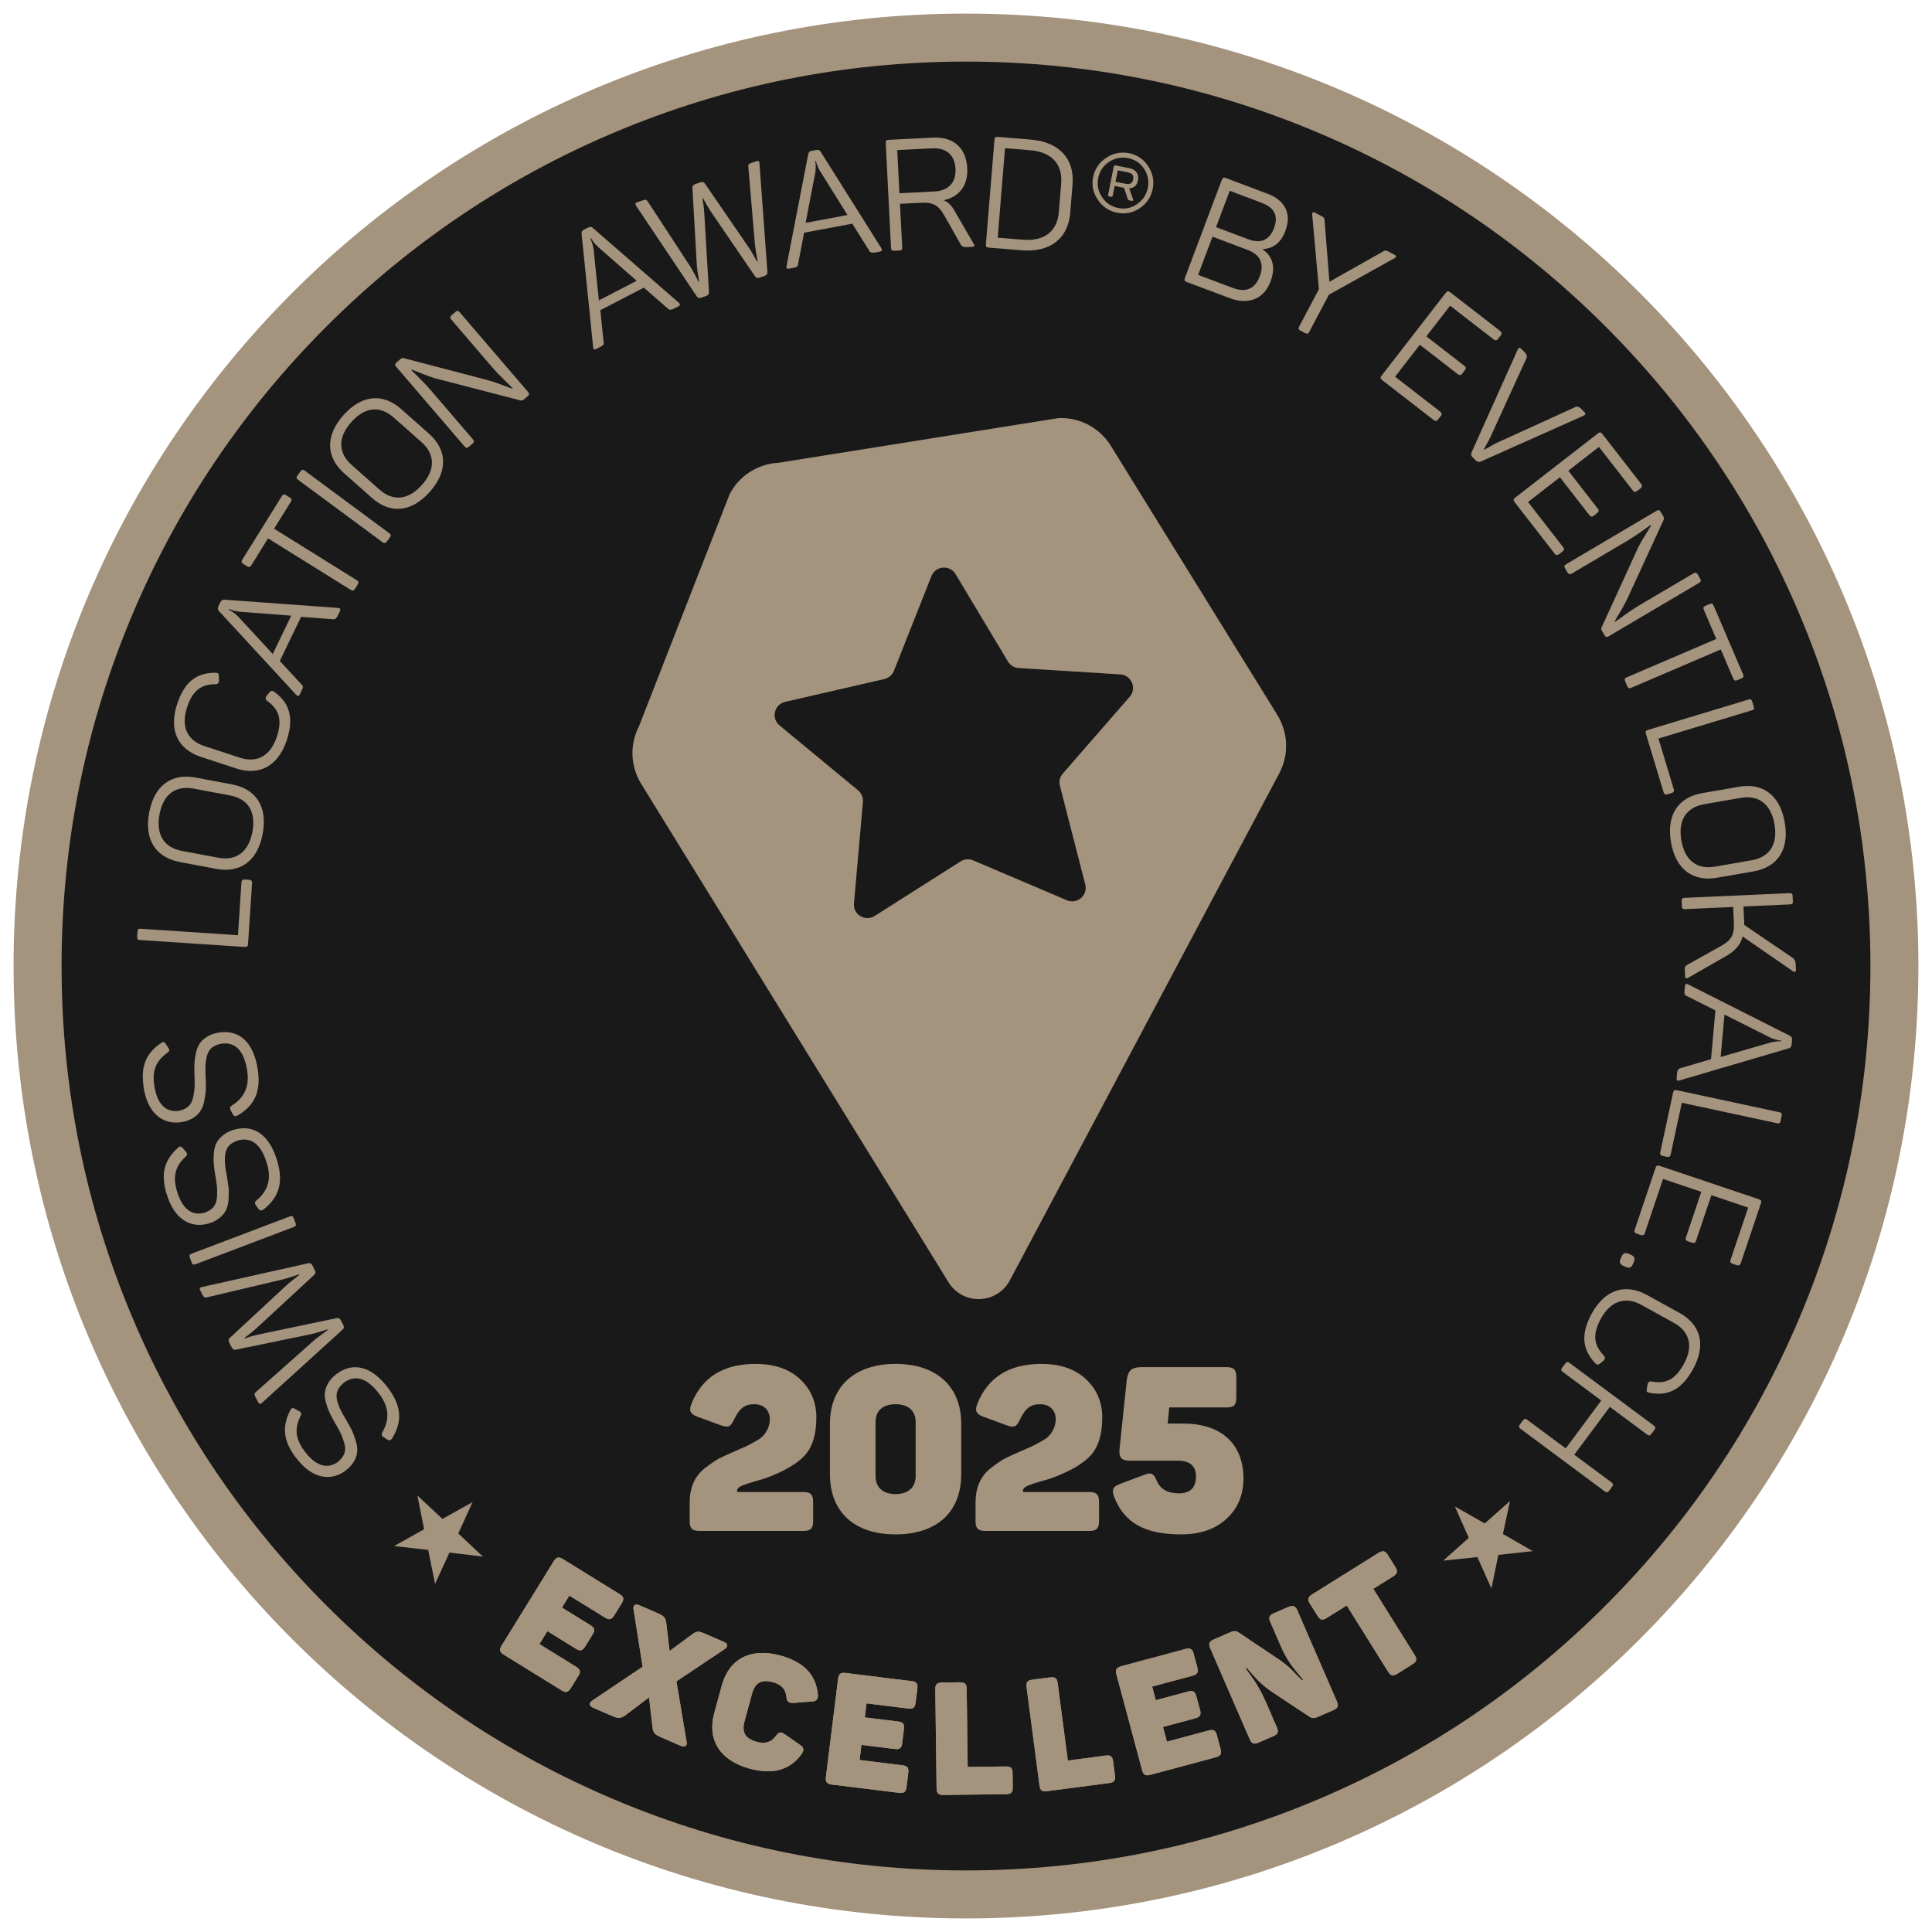 <svg width="124" height="124" viewBox="0 0 124 124" fill="none" xmlns="http://www.w3.org/2000/svg">
<path d="M62 121.588C94.909 121.588 121.588 94.91 121.588 62C121.588 29.09 94.909 2.412 62 2.412C29.09 2.412 2.412 29.09 2.412 62C2.412 94.91 29.09 121.588 62 121.588Z" fill="#191919"/>
<path d="M61.999 3.953C69.836 3.953 77.439 5.487 84.592 8.512C91.505 11.435 97.713 15.622 103.045 20.954C108.378 26.287 112.564 32.494 115.488 39.407C118.513 46.56 120.047 54.163 120.047 62C120.047 69.837 118.513 77.44 115.488 84.593C112.564 91.506 108.378 97.714 103.045 103.046C97.713 108.379 91.505 112.565 84.592 115.489C77.439 118.514 69.836 120.048 61.999 120.048C54.162 120.048 46.559 118.514 39.406 115.489C32.493 112.565 26.286 108.379 20.953 103.046C15.621 97.714 11.434 91.506 8.511 84.593C5.486 77.44 3.952 69.837 3.952 62C3.952 54.163 5.486 46.56 8.511 39.407C11.434 32.494 15.621 26.287 20.953 20.954C26.286 15.622 32.493 11.435 39.406 8.512C46.559 5.487 54.162 3.953 61.999 3.953ZM61.999 0.872C28.239 0.872 0.871 28.24 0.871 62C0.871 95.761 28.239 123.129 61.999 123.129C95.76 123.129 123.127 95.761 123.127 62C123.127 28.24 95.76 0.872 61.999 0.872Z" fill="#A4937D"/>
<path d="M81.958 45.846L71.256 28.551C70.532 27.427 69.263 26.771 67.926 26.835L49.979 29.7C48.642 29.765 47.44 30.535 46.827 31.724L41.008 46.622C40.395 47.811 40.463 49.241 41.187 50.365L60.9 82.335C61.845 83.805 64.029 83.703 64.83 82.147L82.131 49.586C82.744 48.397 82.676 46.97 81.952 45.843L81.958 45.846ZM72.504 44.721L68.213 49.65C68.025 49.866 67.957 50.159 68.028 50.436L69.654 56.767C69.833 57.463 69.137 58.06 68.475 57.78L62.458 55.22C62.196 55.109 61.895 55.134 61.654 55.285L56.137 58.79C55.53 59.175 54.744 58.698 54.809 57.983L55.385 51.471C55.41 51.188 55.293 50.907 55.074 50.725L50.034 46.56C49.48 46.102 49.692 45.208 50.392 45.048L56.762 43.582C57.039 43.517 57.27 43.32 57.375 43.055L59.781 36.977C60.046 36.308 60.961 36.234 61.331 36.85L64.692 42.457C64.84 42.7 65.095 42.858 65.382 42.876L71.906 43.286C72.624 43.332 72.978 44.179 72.507 44.721H72.504Z" fill="#A4937D"/>
<path d="M30.332 96.407L29.414 98.422L30.997 99.907L28.847 99.648L27.923 101.657L27.482 99.476L25.295 99.229L27.22 98.148L26.789 95.985L28.397 97.486L30.335 96.407H30.332Z" fill="#A4937D"/>
<path d="M39.758 102.303C40.035 102.476 40.072 102.627 39.906 102.898L39.425 103.677C39.256 103.955 39.102 103.992 38.825 103.819L36.542 102.408L36.068 103.178L37.891 104.306C38.169 104.475 38.206 104.629 38.039 104.897L37.559 105.677C37.386 105.954 37.235 105.991 36.958 105.818L35.134 104.691L34.62 105.52L36.98 106.98C37.248 107.146 37.291 107.291 37.118 107.568L36.631 108.354C36.465 108.622 36.311 108.659 36.043 108.492L32.343 106.206C32.066 106.037 32.029 105.883 32.195 105.615L35.541 100.202C35.707 99.934 35.861 99.897 36.139 100.07L39.761 102.31L39.758 102.303Z" fill="#A4937D"/>
<path d="M44.062 111.746C44.136 112.011 43.985 112.177 43.695 112.054L42.494 111.53C42.01 111.321 41.924 111.238 41.878 110.853L41.656 108.94L40.134 110.095C39.977 110.203 39.841 110.255 39.743 110.258C39.638 110.267 39.462 110.215 39.21 110.104L38.064 109.605C37.793 109.488 37.793 109.288 38.039 109.128L41.246 106.974L40.664 103.308C40.608 103.053 40.76 102.908 41.021 103.022L42.13 103.502C42.623 103.718 42.709 103.798 42.762 104.165L42.977 105.964L44.431 104.889C44.74 104.667 44.844 104.679 45.291 104.873L46.483 105.391C46.736 105.499 46.733 105.708 46.508 105.844L43.415 107.914L44.059 111.74L44.062 111.746Z" fill="#A4937D"/>
<path d="M46.326 108.181C46.791 106.466 48.171 105.732 50.093 106.256C51.575 106.66 52.373 107.485 52.493 108.751C52.524 109.066 52.392 109.198 52.084 109.21L50.931 109.297C50.602 109.303 50.5 109.22 50.472 108.887C50.42 108.419 50.137 108.111 49.625 107.972C48.87 107.766 48.458 108.003 48.27 108.699L47.783 110.486C47.595 111.182 47.829 111.595 48.584 111.798C49.105 111.94 49.505 111.817 49.779 111.438C49.983 111.154 50.106 111.126 50.38 111.317L51.329 111.977C51.591 112.143 51.634 112.322 51.449 112.577C50.706 113.609 49.601 113.918 48.119 113.517C46.197 112.993 45.377 111.666 45.842 109.95L46.323 108.185L46.326 108.181Z" fill="#A4937D"/>
<path d="M58.497 107.891C58.821 107.931 58.916 108.055 58.879 108.369L58.768 109.278C58.728 109.601 58.605 109.697 58.282 109.657L55.617 109.327L55.506 110.226L57.635 110.488C57.958 110.528 58.053 110.652 58.017 110.966L57.906 111.875C57.866 112.198 57.742 112.294 57.419 112.254L55.29 111.992L55.17 112.959L57.924 113.301C58.238 113.338 58.334 113.455 58.297 113.778L58.183 114.696C58.146 115.008 58.02 115.106 57.709 115.069L53.389 114.536C53.066 114.496 52.971 114.373 53.008 114.059L53.79 107.744C53.83 107.429 53.953 107.334 54.277 107.374L58.503 107.898L58.497 107.891Z" fill="#A4937D"/>
<path d="M61.613 107.978C61.939 107.975 62.041 108.083 62.044 108.4L62.109 113.409L64.558 113.375C64.872 113.372 64.986 113.471 64.989 113.797L65.001 114.721C65.004 115.035 64.897 115.149 64.579 115.153L60.556 115.205C60.23 115.208 60.119 115.1 60.112 114.783L60.029 108.421C60.026 108.107 60.134 107.993 60.461 107.987L61.61 107.972L61.613 107.978Z" fill="#A4937D"/>
<path d="M67.406 107.661C67.73 107.618 67.844 107.716 67.884 108.028L68.537 112.997L70.964 112.676C71.275 112.636 71.402 112.722 71.442 113.043L71.562 113.961C71.602 114.272 71.507 114.398 71.195 114.438L67.206 114.962C66.882 115.005 66.759 114.91 66.716 114.595L65.888 108.286C65.847 107.975 65.943 107.849 66.266 107.806L67.406 107.655V107.661Z" fill="#A4937D"/>
<path d="M76.076 105.834C76.39 105.751 76.526 105.828 76.609 106.133L76.846 107.017C76.929 107.331 76.852 107.467 76.538 107.553L73.947 108.246L74.181 109.121L76.251 108.567C76.566 108.483 76.701 108.56 76.784 108.865L77.022 109.749C77.105 110.064 77.028 110.199 76.714 110.285L74.644 110.84L74.896 111.783L77.576 111.065C77.881 110.985 78.014 111.053 78.1 111.367L78.34 112.26C78.42 112.565 78.34 112.701 78.038 112.784L73.836 113.911C73.522 113.995 73.387 113.918 73.303 113.613L71.655 107.467C71.572 107.162 71.655 107.026 71.966 106.94L76.079 105.837L76.076 105.834Z" fill="#A4937D"/>
<path d="M82.708 103.138C82.997 103.012 83.145 103.07 83.268 103.36L85.804 109.198C85.93 109.487 85.871 109.635 85.582 109.758L84.528 110.217C84.35 110.294 84.202 110.282 84.066 110.196L81.669 108.609C81.34 108.388 81.069 108.172 80.853 107.956C80.628 107.744 80.354 107.442 80.015 107.044L79.941 107.078C80.191 107.423 80.379 107.676 80.474 107.821C80.57 107.969 80.705 108.175 80.856 108.443C81.01 108.72 81.152 109.022 81.294 109.349L81.953 110.867C82.079 111.157 82.021 111.305 81.722 111.434L80.779 111.844C80.48 111.973 80.333 111.915 80.209 111.625L77.674 105.788C77.548 105.498 77.606 105.35 77.905 105.221L79.005 104.743C79.183 104.666 79.341 104.675 79.476 104.759L82.042 106.481C82.369 106.693 82.668 106.952 82.837 107.109C82.997 107.272 83.342 107.633 83.567 107.845L83.641 107.811C83.253 107.349 82.96 106.989 82.775 106.712C82.581 106.441 82.39 106.08 82.196 105.633L81.531 104.106C81.405 103.816 81.454 103.674 81.753 103.545L82.705 103.132L82.708 103.138Z" fill="#A4937D"/>
<path d="M88.475 99.67C88.752 99.497 88.906 99.534 89.073 99.799L89.556 100.575C89.729 100.85 89.695 101.004 89.418 101.176L88.142 101.974L90.798 106.222C90.964 106.49 90.93 106.644 90.653 106.817L89.68 107.427C89.402 107.599 89.258 107.559 89.091 107.291L86.436 103.043L85.151 103.847C84.874 104.02 84.729 103.98 84.557 103.702L84.07 102.926C83.904 102.658 83.931 102.51 84.206 102.338L88.472 99.67H88.475Z" fill="#A4937D"/>
<path d="M93.369 96.682L95.295 97.779L96.915 96.337L96.462 98.453L98.378 99.556L96.167 99.796L95.723 101.953L94.82 99.935L92.627 100.166L94.269 98.703L93.373 96.676L93.369 96.682Z" fill="#A4937D"/>
<path d="M39.758 102.303C40.035 102.476 40.072 102.627 39.906 102.898L39.425 103.677C39.256 103.955 39.102 103.992 38.825 103.819L36.542 102.408L36.068 103.178L37.891 104.306C38.169 104.475 38.206 104.629 38.039 104.897L37.559 105.677C37.386 105.954 37.235 105.991 36.958 105.818L35.134 104.691L34.62 105.52L36.98 106.98C37.248 107.146 37.291 107.291 37.118 107.568L36.631 108.354C36.465 108.622 36.311 108.659 36.043 108.492L32.343 106.206C32.066 106.037 32.029 105.883 32.195 105.615L35.541 100.202C35.707 99.934 35.861 99.897 36.139 100.07L39.761 102.31L39.758 102.303Z" fill="#A4937D"/>
<path d="M44.062 111.746C44.136 112.011 43.985 112.177 43.695 112.054L42.494 111.53C42.01 111.321 41.924 111.238 41.878 110.853L41.656 108.94L40.134 110.095C39.977 110.203 39.841 110.255 39.743 110.258C39.638 110.267 39.462 110.215 39.21 110.104L38.064 109.605C37.793 109.488 37.793 109.288 38.039 109.128L41.246 106.974L40.664 103.308C40.608 103.053 40.76 102.908 41.021 103.022L42.13 103.502C42.623 103.718 42.709 103.798 42.762 104.165L42.977 105.964L44.431 104.889C44.74 104.667 44.844 104.679 45.291 104.873L46.483 105.391C46.736 105.499 46.733 105.708 46.508 105.844L43.415 107.914L44.059 111.74L44.062 111.746Z" fill="#A4937D"/>
<path d="M46.326 108.181C46.791 106.466 48.171 105.732 50.093 106.256C51.575 106.66 52.373 107.485 52.493 108.751C52.524 109.066 52.392 109.198 52.084 109.21L50.931 109.297C50.602 109.303 50.5 109.22 50.472 108.887C50.42 108.419 50.137 108.111 49.625 107.972C48.87 107.766 48.458 108.003 48.27 108.699L47.783 110.486C47.595 111.182 47.829 111.595 48.584 111.798C49.105 111.94 49.505 111.817 49.779 111.438C49.983 111.154 50.106 111.126 50.38 111.317L51.329 111.977C51.591 112.143 51.634 112.322 51.449 112.577C50.706 113.609 49.601 113.918 48.119 113.517C46.197 112.993 45.377 111.666 45.842 109.95L46.323 108.185L46.326 108.181Z" fill="#A4937D"/>
<path d="M58.497 107.891C58.821 107.931 58.916 108.055 58.879 108.369L58.768 109.278C58.728 109.601 58.605 109.697 58.282 109.657L55.617 109.327L55.506 110.226L57.635 110.488C57.958 110.528 58.053 110.652 58.017 110.966L57.906 111.875C57.866 112.198 57.742 112.294 57.419 112.254L55.29 111.992L55.17 112.959L57.924 113.301C58.238 113.338 58.334 113.455 58.297 113.778L58.183 114.696C58.146 115.008 58.02 115.106 57.709 115.069L53.389 114.536C53.066 114.496 52.971 114.373 53.008 114.059L53.79 107.744C53.83 107.429 53.953 107.334 54.277 107.374L58.503 107.898L58.497 107.891Z" fill="#A4937D"/>
<path d="M61.613 107.978C61.939 107.975 62.041 108.083 62.044 108.4L62.109 113.409L64.558 113.375C64.872 113.372 64.986 113.471 64.989 113.797L65.001 114.721C65.004 115.035 64.897 115.149 64.579 115.153L60.556 115.205C60.23 115.208 60.119 115.1 60.112 114.783L60.029 108.421C60.026 108.107 60.134 107.993 60.461 107.987L61.61 107.972L61.613 107.978Z" fill="#A4937D"/>
<path d="M67.406 107.661C67.73 107.618 67.844 107.716 67.884 108.028L68.537 112.997L70.964 112.676C71.275 112.636 71.402 112.722 71.442 113.043L71.562 113.961C71.602 114.272 71.507 114.398 71.195 114.438L67.206 114.962C66.882 115.005 66.759 114.91 66.716 114.595L65.888 108.286C65.847 107.975 65.943 107.849 66.266 107.806L67.406 107.655V107.661Z" fill="#A4937D"/>
<path d="M76.076 105.834C76.39 105.751 76.526 105.828 76.609 106.133L76.846 107.017C76.929 107.331 76.852 107.467 76.538 107.553L73.947 108.246L74.181 109.121L76.251 108.567C76.566 108.483 76.701 108.56 76.784 108.865L77.022 109.749C77.105 110.064 77.028 110.199 76.714 110.285L74.644 110.84L74.896 111.783L77.576 111.065C77.881 110.985 78.014 111.053 78.1 111.367L78.34 112.26C78.42 112.565 78.34 112.701 78.038 112.784L73.836 113.911C73.522 113.995 73.387 113.918 73.303 113.613L71.655 107.467C71.572 107.162 71.655 107.026 71.966 106.94L76.079 105.837L76.076 105.834Z" fill="#A4937D"/>
<path d="M82.708 103.138C82.997 103.012 83.145 103.07 83.268 103.36L85.804 109.198C85.93 109.487 85.871 109.635 85.582 109.758L84.528 110.217C84.35 110.294 84.202 110.282 84.066 110.196L81.669 108.609C81.34 108.388 81.069 108.172 80.853 107.956C80.628 107.744 80.354 107.442 80.015 107.044L79.941 107.078C80.191 107.423 80.379 107.676 80.474 107.821C80.57 107.969 80.705 108.175 80.856 108.443C81.01 108.72 81.152 109.022 81.294 109.349L81.953 110.867C82.079 111.157 82.021 111.305 81.722 111.434L80.779 111.844C80.48 111.973 80.333 111.915 80.209 111.625L77.674 105.788C77.548 105.498 77.606 105.35 77.905 105.221L79.005 104.743C79.183 104.666 79.341 104.675 79.476 104.759L82.042 106.481C82.369 106.693 82.668 106.952 82.837 107.109C82.997 107.272 83.342 107.633 83.567 107.845L83.641 107.811C83.253 107.349 82.96 106.989 82.775 106.712C82.581 106.441 82.39 106.08 82.196 105.633L81.531 104.106C81.405 103.816 81.454 103.674 81.753 103.545L82.705 103.132L82.708 103.138Z" fill="#A4937D"/>
<path d="M88.475 99.67C88.752 99.497 88.906 99.534 89.073 99.799L89.556 100.575C89.729 100.85 89.695 101.004 89.418 101.176L88.142 101.974L90.798 106.222C90.964 106.49 90.93 106.644 90.653 106.817L89.68 107.427C89.402 107.599 89.258 107.559 89.091 107.291L86.436 103.043L85.151 103.847C84.874 104.02 84.729 103.98 84.557 103.702L84.07 102.926C83.904 102.658 83.931 102.51 84.206 102.338L88.472 99.67H88.475Z" fill="#A4937D"/>
<path d="M18.967 93.528C18.157 92.428 18.092 91.541 18.649 90.484C18.702 90.37 18.8 90.348 18.927 90.419L19.226 90.586C19.343 90.663 19.364 90.709 19.309 90.85C18.899 91.648 18.939 92.317 19.53 93.118C20.239 94.082 21.006 94.329 21.693 93.823C22.171 93.423 22.248 93.016 22.041 92.446C21.909 92.046 21.792 91.818 21.524 91.368C21.228 90.847 21.077 90.573 20.932 90.071C20.855 89.816 20.834 89.597 20.849 89.397C20.886 89.008 21.126 88.534 21.619 88.17C22.688 87.385 23.89 87.699 24.937 89.122C25.787 90.281 25.824 91.263 25.156 92.338C25.076 92.449 24.977 92.468 24.866 92.403L24.592 92.218C24.493 92.154 24.472 92.055 24.533 91.935C25.017 91.118 24.968 90.321 24.386 89.526C23.594 88.448 22.821 88.195 22.069 88.746C21.591 89.147 21.511 89.529 21.687 90.062C21.816 90.441 21.939 90.663 22.192 91.088C22.352 91.356 22.476 91.59 22.565 91.762C22.654 91.935 22.734 92.163 22.821 92.434C22.91 92.705 22.944 92.942 22.928 93.139C22.904 93.546 22.679 94.02 22.168 94.396C21.154 95.139 19.943 94.846 18.973 93.528H18.967Z" fill="#A4937D"/>
<path d="M12.845 82.809C12.784 82.692 12.821 82.631 12.953 82.606L19.786 81.078C19.897 81.053 19.992 81.106 20.057 81.232L20.199 81.51C20.27 81.642 20.26 81.737 20.177 81.814L16.477 85.237C16.259 85.428 15.997 85.644 15.695 85.868L15.713 85.906C15.969 85.807 16.296 85.718 16.672 85.634L21.613 84.599C21.724 84.575 21.819 84.627 21.881 84.744L22.029 85.031C22.093 85.157 22.087 85.249 22.001 85.326L16.81 90.043C16.708 90.129 16.631 90.114 16.579 90.015L16.394 89.658C16.314 89.507 16.314 89.439 16.431 89.334L20.174 86.013C20.267 85.93 20.433 85.813 20.658 85.638C20.889 85.471 21.021 85.382 21.043 85.357L21.024 85.32C20.491 85.493 20.137 85.597 19.974 85.628L15.15 86.623C15.03 86.651 14.934 86.599 14.863 86.466L14.718 86.189C14.651 86.056 14.66 85.945 14.755 85.865L18.369 82.511C18.489 82.394 18.769 82.169 19.213 81.824L19.195 81.787C18.735 81.947 18.393 82.055 18.175 82.11L13.286 83.265C13.138 83.308 13.083 83.265 13.006 83.118L12.845 82.806V82.809Z" fill="#A4937D"/>
<path d="M12.558 81.14C12.416 81.192 12.352 81.165 12.299 81.023L12.182 80.712C12.13 80.57 12.161 80.514 12.302 80.462L18.593 78.075C18.735 78.022 18.796 78.041 18.849 78.183L18.966 78.494C19.018 78.635 18.99 78.7 18.849 78.752L12.558 81.14Z" fill="#A4937D"/>
<path d="M10.681 76.608C10.305 75.296 10.554 74.439 11.445 73.644C11.534 73.555 11.633 73.571 11.725 73.678L11.947 73.94C12.03 74.051 12.036 74.103 11.931 74.218C11.269 74.824 11.075 75.465 11.349 76.42C11.676 77.569 12.31 78.068 13.13 77.834C13.718 77.625 13.931 77.27 13.934 76.663C13.949 76.242 13.918 75.989 13.823 75.471C13.727 74.883 13.681 74.572 13.721 74.048C13.74 73.783 13.792 73.567 13.878 73.386C14.051 73.035 14.436 72.674 15.027 72.505C16.303 72.141 17.319 72.853 17.806 74.553C18.2 75.933 17.892 76.867 16.891 77.643C16.777 77.717 16.679 77.705 16.599 77.603L16.407 77.335C16.34 77.24 16.352 77.141 16.451 77.052C17.19 76.454 17.421 75.69 17.15 74.741C16.783 73.457 16.149 72.948 15.249 73.204C14.661 73.413 14.454 73.743 14.436 74.304C14.424 74.704 14.464 74.954 14.553 75.441C14.608 75.749 14.642 76.01 14.667 76.201C14.692 76.392 14.685 76.636 14.673 76.919C14.661 77.206 14.611 77.437 14.528 77.618C14.362 77.988 13.986 78.358 13.379 78.53C12.172 78.875 11.137 78.176 10.69 76.602L10.681 76.608Z" fill="#A4937D"/>
<path d="M9.216 69.76C9.019 68.408 9.376 67.595 10.362 66.923C10.464 66.846 10.559 66.874 10.636 66.994L10.821 67.28C10.889 67.404 10.886 67.453 10.769 67.552C10.033 68.066 9.755 68.676 9.9 69.659C10.073 70.842 10.636 71.418 11.48 71.294C12.09 71.165 12.349 70.842 12.432 70.241C12.503 69.825 12.506 69.569 12.482 69.046C12.466 68.448 12.46 68.134 12.568 67.622C12.62 67.361 12.704 67.157 12.811 66.988C13.027 66.661 13.458 66.356 14.065 66.267C15.377 66.076 16.292 66.914 16.548 68.664C16.758 70.084 16.326 70.968 15.233 71.606C15.109 71.664 15.014 71.636 14.946 71.525L14.792 71.233C14.737 71.131 14.764 71.033 14.872 70.959C15.682 70.466 16.012 69.736 15.87 68.762C15.676 67.441 15.113 66.852 14.188 66.988C13.578 67.117 13.329 67.419 13.236 67.971C13.172 68.365 13.178 68.617 13.199 69.113C13.215 69.424 13.212 69.689 13.212 69.883C13.212 70.078 13.175 70.315 13.122 70.598C13.073 70.879 12.993 71.103 12.885 71.273C12.673 71.618 12.251 71.935 11.625 72.025C10.384 72.206 9.45 71.381 9.213 69.76H9.216Z" fill="#A4937D"/>
<path d="M8.825 59.789C8.835 59.638 8.887 59.601 9.038 59.61L15.273 60.023L15.498 56.625C15.507 56.495 15.581 56.44 15.711 56.449L15.991 56.468C16.12 56.477 16.188 56.542 16.179 56.671L15.92 60.59C15.911 60.74 15.855 60.787 15.707 60.778L8.992 60.334C8.841 60.325 8.795 60.269 8.804 60.121L8.825 59.792V59.789Z" fill="#A4937D"/>
<path d="M11.543 55.325C9.994 55.035 9.245 53.892 9.575 52.146C9.901 50.408 11.01 49.614 12.56 49.906L14.889 50.344C16.438 50.633 17.184 51.776 16.86 53.514C16.534 55.26 15.425 56.055 13.872 55.765L11.543 55.328V55.325ZM12.427 50.615C11.272 50.399 10.48 50.975 10.237 52.269C9.994 53.563 10.524 54.398 11.679 54.613L14.008 55.051C15.163 55.266 15.958 54.681 16.201 53.387C16.444 52.093 15.915 51.268 14.759 51.052L12.43 50.615H12.427Z" fill="#A4937D"/>
<path d="M12.908 48.584C11.41 48.091 10.816 46.871 11.37 45.183C11.839 43.76 12.627 43.166 13.835 43.181C13.995 43.181 14.044 43.218 14.044 43.378L14.053 43.708C14.041 43.84 13.976 43.905 13.856 43.917C12.92 43.905 12.362 44.315 12.008 45.393C11.598 46.644 12.017 47.522 13.123 47.885L15.394 48.63C16.49 48.991 17.365 48.517 17.769 47.287C18.129 46.191 17.913 45.528 17.134 44.974C17.035 44.888 17.026 44.789 17.091 44.684L17.303 44.425C17.39 44.327 17.476 44.315 17.581 44.389C18.576 45.094 18.884 46.052 18.41 47.494C17.861 49.163 16.654 49.813 15.156 49.321L12.904 48.581L12.908 48.584Z" fill="#A4937D"/>
<path d="M21.704 39.025C21.843 39.037 21.88 39.099 21.815 39.234L21.689 39.496C21.597 39.687 21.492 39.767 21.369 39.743L19.323 39.592L17.958 42.423L19.351 43.929C19.468 44.031 19.465 44.108 19.36 44.324L19.243 44.567C19.181 44.693 19.11 44.702 19.015 44.601L14.058 39.225C13.975 39.142 13.957 39.043 14.012 38.926L14.142 38.655C14.197 38.538 14.283 38.477 14.4 38.489L21.701 39.019L21.704 39.025ZM15.392 39.262C15.109 39.225 14.878 39.17 14.705 39.087L14.684 39.133C14.875 39.225 15.066 39.361 15.257 39.542L17.506 41.976L18.692 39.515L15.392 39.262Z" fill="#A4937D"/>
<path d="M18.085 31.85C18.165 31.721 18.233 31.705 18.363 31.785L18.6 31.933C18.729 32.013 18.744 32.081 18.664 32.211L17.592 33.933L22.894 37.235C23.023 37.315 23.039 37.383 22.959 37.512L22.783 37.793C22.703 37.922 22.635 37.937 22.506 37.857L17.204 34.555L16.132 36.277C16.052 36.406 15.984 36.422 15.855 36.342L15.618 36.194C15.488 36.114 15.473 36.046 15.553 35.916L18.085 31.85Z" fill="#A4937D"/>
<path d="M19.139 30.797C19.018 30.707 19.006 30.637 19.096 30.517L19.293 30.248C19.382 30.128 19.447 30.125 19.567 30.215L24.976 34.216C25.096 34.306 25.115 34.367 25.026 34.49L24.828 34.755C24.739 34.876 24.668 34.888 24.548 34.798L19.139 30.8V30.797Z" fill="#A4937D"/>
<path d="M22.098 30.388C20.918 29.34 20.865 27.979 22.042 26.648C23.216 25.326 24.574 25.215 25.754 26.26L27.529 27.831C28.708 28.878 28.761 30.24 27.59 31.561C26.41 32.892 25.052 33.003 23.872 31.956L22.098 30.385V30.388ZM25.274 26.802C24.396 26.022 23.419 26.109 22.544 27.095C21.669 28.08 21.697 29.066 22.575 29.846L24.349 31.417C25.227 32.196 26.21 32.1 27.085 31.118C27.957 30.132 27.926 29.152 27.048 28.373L25.274 26.802Z" fill="#A4937D"/>
<path d="M29.223 20.021C29.337 19.923 29.408 19.929 29.506 20.043L33.887 25.151C33.985 25.265 33.979 25.335 33.865 25.434L33.622 25.643C33.545 25.708 33.465 25.724 33.391 25.696L27.966 24.291C27.723 24.223 27.418 24.112 27.051 23.965C26.684 23.817 26.478 23.743 26.422 23.724L26.392 23.749C26.426 23.786 26.598 23.958 26.903 24.251C27.202 24.553 27.445 24.806 27.633 25.027L30.347 28.191C30.433 28.29 30.433 28.382 30.332 28.468L30.095 28.672C29.981 28.77 29.91 28.764 29.811 28.65L25.431 23.543C25.332 23.429 25.338 23.358 25.452 23.259L25.695 23.05C25.763 22.991 25.837 22.966 25.92 22.988L31.225 24.377C31.484 24.445 31.811 24.55 32.199 24.695C32.578 24.846 32.809 24.926 32.892 24.947L32.913 24.929C32.867 24.876 32.688 24.698 32.371 24.39C32.06 24.088 31.801 23.82 31.607 23.592L28.961 20.505C28.875 20.407 28.89 20.314 28.989 20.231L29.226 20.028L29.223 20.021Z" fill="#A4937D"/>
<path d="M43.567 19.435C43.672 19.528 43.663 19.602 43.53 19.669L43.272 19.802C43.084 19.901 42.951 19.901 42.868 19.808L41.322 18.462L38.531 19.91L38.74 21.949C38.774 22.1 38.725 22.162 38.512 22.273L38.272 22.396C38.145 22.46 38.084 22.427 38.069 22.288L37.329 15.012C37.314 14.895 37.357 14.805 37.474 14.744L37.742 14.605C37.859 14.546 37.961 14.546 38.047 14.627L43.571 19.432L43.567 19.435ZM38.373 15.837C38.167 15.637 38.016 15.455 37.93 15.286L37.884 15.31C37.982 15.498 38.05 15.72 38.096 15.982L38.438 19.278L40.863 18.021L38.373 15.84V15.837Z" fill="#A4937D"/>
<path d="M48.56 10.348C48.683 10.305 48.742 10.348 48.745 10.487L49.256 17.467C49.262 17.581 49.197 17.668 49.065 17.714L48.769 17.815C48.628 17.865 48.535 17.843 48.47 17.748L45.627 13.586C45.47 13.342 45.294 13.053 45.116 12.72L45.079 12.732C45.137 12.997 45.18 13.336 45.205 13.718L45.504 18.755C45.51 18.869 45.445 18.955 45.322 18.998L45.017 19.103C44.885 19.149 44.792 19.128 44.727 19.032L40.824 13.207C40.754 13.093 40.781 13.019 40.886 12.985L41.265 12.856C41.425 12.8 41.493 12.809 41.579 12.939L44.315 17.125C44.383 17.23 44.475 17.409 44.617 17.658C44.746 17.911 44.817 18.056 44.835 18.08L44.872 18.068C44.777 17.517 44.727 17.153 44.721 16.984L44.441 12.067C44.429 11.944 44.496 11.858 44.638 11.808L44.934 11.707C45.076 11.657 45.18 11.685 45.248 11.79L48.036 15.853C48.135 15.989 48.316 16.297 48.591 16.787L48.628 16.774C48.538 16.297 48.48 15.942 48.455 15.717L48.03 10.715C48.008 10.561 48.058 10.514 48.218 10.459L48.55 10.345L48.56 10.348Z" fill="#A4937D"/>
<path d="M56.568 15.939C56.642 16.059 56.614 16.124 56.466 16.151L56.18 16.204C55.973 16.244 55.844 16.204 55.792 16.093L54.701 14.356L51.611 14.935L51.223 16.949C51.211 17.103 51.149 17.147 50.912 17.193L50.644 17.242C50.505 17.267 50.456 17.217 50.481 17.079L51.873 9.898C51.892 9.781 51.959 9.707 52.089 9.682L52.385 9.627C52.514 9.602 52.612 9.636 52.671 9.738L56.571 15.936L56.568 15.939ZM52.637 10.995C52.498 10.745 52.406 10.526 52.372 10.338L52.323 10.348C52.363 10.554 52.366 10.788 52.332 11.05L51.707 14.303L54.393 13.801L52.64 10.992L52.637 10.995Z" fill="#A4937D"/>
<path d="M59.87 8.832C61.195 8.765 62.014 9.489 62.082 10.801C62.138 11.895 61.571 12.637 60.566 12.85C60.834 12.957 61.066 13.176 61.253 13.509L62.486 15.637C62.581 15.764 62.547 15.835 62.396 15.844L62.067 15.859C61.857 15.872 61.722 15.816 61.666 15.699L60.597 13.814C60.243 13.188 59.892 12.976 59.119 13.013L57.763 13.081L57.905 15.869C57.911 16.02 57.874 16.072 57.726 16.078L57.397 16.093C57.246 16.1 57.193 16.053 57.187 15.902L56.848 9.184C56.842 9.033 56.888 8.98 57.039 8.974L59.876 8.832H59.87ZM59.833 9.519L57.587 9.633L57.726 12.403L59.972 12.289C60.865 12.243 61.37 11.725 61.327 10.844C61.281 9.951 60.745 9.476 59.833 9.523V9.519Z" fill="#A4937D"/>
<path d="M66.151 8.959C67.994 9.11 68.973 10.197 68.838 11.839L68.69 13.66C68.554 15.302 67.415 16.213 65.572 16.066L63.462 15.893C63.311 15.881 63.265 15.828 63.277 15.677L63.826 8.971C63.838 8.82 63.893 8.774 64.041 8.786L66.151 8.959ZM68.108 11.777C68.209 10.527 67.498 9.753 66.096 9.639L64.503 9.51L64.035 15.255L65.628 15.385C67.029 15.499 67.858 14.852 67.96 13.601L68.108 11.78V11.777Z" fill="#A4937D"/>
<path d="M70.163 11.361C70.267 10.841 70.545 10.425 71.004 10.126C71.453 9.827 71.943 9.729 72.464 9.833C72.984 9.938 73.391 10.212 73.69 10.662C73.989 11.112 74.087 11.602 73.983 12.122C73.878 12.643 73.6 13.059 73.16 13.361C72.71 13.66 72.22 13.758 71.7 13.653C71.179 13.549 70.763 13.271 70.461 12.822C70.153 12.372 70.055 11.882 70.159 11.358L70.163 11.361ZM70.486 11.426C70.397 11.87 70.477 12.286 70.733 12.652C70.976 13.028 71.327 13.262 71.771 13.351C72.205 13.438 72.609 13.355 72.978 13.102C73.348 12.846 73.579 12.504 73.668 12.061C73.758 11.617 73.674 11.214 73.431 10.835C73.188 10.468 72.843 10.237 72.411 10.151C71.968 10.062 71.552 10.145 71.185 10.388C70.809 10.631 70.575 10.983 70.486 11.426ZM72.476 10.789C72.91 10.875 73.117 11.174 73.037 11.577C72.972 11.901 72.784 12.079 72.473 12.088L72.723 12.794C72.76 12.871 72.723 12.905 72.633 12.889L72.495 12.862C72.436 12.849 72.399 12.822 72.381 12.766L72.143 12.055L71.543 11.934L71.413 12.575C71.404 12.624 71.37 12.637 71.321 12.628L71.182 12.6C71.133 12.591 71.108 12.566 71.118 12.517L71.481 10.696C71.493 10.628 71.54 10.607 71.611 10.619L72.476 10.792V10.789ZM71.595 11.666L72.263 11.799C72.528 11.851 72.683 11.759 72.729 11.512C72.778 11.266 72.673 11.121 72.408 11.069L71.74 10.936L71.595 11.666Z" fill="#A4937D"/>
<path d="M81.33 12.421C82.485 12.855 82.914 13.715 82.501 14.815C82.22 15.557 81.74 15.954 81.05 15.985L81.044 16.004C81.712 16.481 81.882 17.168 81.543 18.071C81.115 19.208 80.116 19.583 78.921 19.134L76.167 18.099C76.025 18.046 75.998 17.982 76.05 17.84L78.419 11.543C78.471 11.401 78.536 11.374 78.678 11.426L81.327 12.424L81.33 12.421ZM80.853 17.735C81.004 17.331 81.016 16.993 80.88 16.694C80.742 16.404 80.461 16.182 80.058 16.032L77.821 15.191L76.897 17.643L79.134 18.484C79.537 18.635 79.898 18.653 80.19 18.527C80.486 18.4 80.702 18.139 80.853 17.735ZM81.004 13.028L78.927 12.245L78.049 14.577L80.126 15.36C80.905 15.653 81.478 15.418 81.771 14.639C82.06 13.869 81.802 13.33 81.004 13.031V13.028Z" fill="#A4937D"/>
<path d="M89.505 16.349C89.623 16.41 89.623 16.512 89.499 16.574L85.294 18.915L84.034 21.293C83.963 21.426 83.896 21.447 83.763 21.376L83.471 21.222C83.338 21.151 83.317 21.084 83.387 20.951L84.65 18.564L84.219 13.777C84.201 13.641 84.287 13.585 84.401 13.647L84.764 13.841C84.977 13.955 85.02 13.998 85.017 14.18L85.325 18.083L88.745 16.155C88.892 16.05 88.954 16.062 89.167 16.173L89.502 16.352L89.505 16.349Z" fill="#A4937D"/>
<path d="M96.293 21.253C96.395 21.333 96.401 21.425 96.321 21.53L96.148 21.752C96.068 21.854 95.976 21.872 95.874 21.792L93.071 19.62L91.546 21.589L93.992 23.483C94.093 23.563 94.1 23.656 94.019 23.757L93.847 23.979C93.767 24.084 93.677 24.102 93.573 24.022L91.127 22.128L89.54 24.176L92.445 26.428C92.547 26.508 92.553 26.601 92.473 26.702L92.3 26.924C92.22 27.029 92.131 27.047 92.026 26.967L88.709 24.395C88.588 24.303 88.579 24.232 88.671 24.112L92.793 18.794C92.886 18.674 92.957 18.665 93.077 18.758L96.293 21.25V21.253Z" fill="#A4937D"/>
<path d="M101.693 26.448C101.785 26.54 101.77 26.611 101.65 26.675L95.03 29.627C94.916 29.67 94.817 29.654 94.725 29.562L94.512 29.349C94.42 29.257 94.398 29.165 94.441 29.051L97.411 22.433C97.466 22.304 97.54 22.292 97.639 22.39L97.845 22.597C97.987 22.738 98.03 22.868 97.975 22.982L95.636 28.102C95.581 28.216 95.501 28.364 95.402 28.536C95.304 28.709 95.254 28.813 95.239 28.841L95.261 28.863C95.288 28.85 95.396 28.798 95.566 28.699C95.735 28.601 95.877 28.515 95.991 28.459L101.111 26.124C101.219 26.059 101.345 26.102 101.487 26.244L101.693 26.451V26.448Z" fill="#A4937D"/>
<path d="M105.337 31.065C105.418 31.167 105.399 31.259 105.297 31.339L105.076 31.512C104.974 31.592 104.882 31.589 104.798 31.484L102.623 28.684L100.658 30.212L102.556 32.655C102.636 32.756 102.617 32.849 102.513 32.929L102.291 33.101C102.189 33.181 102.097 33.178 102.017 33.074L100.119 30.631L98.073 32.22L100.328 35.122C100.409 35.224 100.39 35.316 100.285 35.396L100.064 35.569C99.962 35.649 99.869 35.646 99.786 35.541L97.211 32.227C97.118 32.106 97.128 32.035 97.245 31.943L102.559 27.815C102.679 27.723 102.747 27.732 102.842 27.852L105.337 31.065Z" fill="#A4937D"/>
<path d="M109.118 37.14C109.195 37.269 109.176 37.337 109.047 37.414L103.252 40.836C103.123 40.913 103.055 40.895 102.978 40.766L102.815 40.488C102.762 40.402 102.762 40.322 102.802 40.251L105.134 35.153C105.245 34.925 105.405 34.644 105.615 34.309C105.824 33.973 105.935 33.782 105.963 33.73L105.941 33.696C105.898 33.72 105.701 33.862 105.359 34.108C105.011 34.349 104.718 34.546 104.469 34.694L100.88 36.813C100.769 36.881 100.677 36.862 100.609 36.752L100.452 36.483C100.375 36.354 100.393 36.286 100.523 36.209L106.317 32.787C106.447 32.71 106.514 32.728 106.591 32.858L106.755 33.135C106.801 33.212 106.81 33.289 106.776 33.366L104.481 38.35C104.367 38.594 104.21 38.896 104.001 39.253C103.785 39.601 103.665 39.814 103.631 39.891L103.646 39.915C103.708 39.878 103.914 39.734 104.272 39.475C104.623 39.219 104.934 39.013 105.193 38.862L108.696 36.795C108.81 36.727 108.896 36.758 108.964 36.872L109.121 37.14H109.118Z" fill="#A4937D"/>
<path d="M111.872 43.277C111.93 43.415 111.906 43.48 111.767 43.542L111.508 43.653C111.37 43.711 111.305 43.687 111.243 43.548L110.445 41.684L104.703 44.142C104.565 44.201 104.5 44.176 104.438 44.038L104.309 43.733C104.25 43.594 104.275 43.529 104.414 43.468L110.156 41.01L109.358 39.146C109.3 39.007 109.324 38.942 109.463 38.881L109.722 38.77C109.86 38.711 109.925 38.736 109.986 38.875L111.872 43.277Z" fill="#A4937D"/>
<path d="M112.564 45.353C112.607 45.498 112.57 45.55 112.425 45.593L106.443 47.402L107.428 50.661C107.465 50.784 107.416 50.864 107.29 50.901L107.022 50.981C106.895 51.018 106.812 50.981 106.775 50.858L105.639 47.097C105.595 46.952 105.629 46.89 105.774 46.847L112.216 44.9C112.36 44.857 112.422 44.891 112.465 45.036L112.561 45.353H112.564Z" fill="#A4937D"/>
<path d="M111.592 50.498C113.144 50.227 114.244 51.034 114.549 52.783C114.854 54.524 114.093 55.658 112.54 55.929L110.205 56.335C108.653 56.606 107.553 55.799 107.248 54.059C106.943 52.309 107.704 51.175 109.256 50.904L111.592 50.498ZM112.417 55.217C113.575 55.014 114.115 54.197 113.89 52.901C113.662 51.604 112.876 51.009 111.718 51.209L109.383 51.616C108.224 51.819 107.688 52.645 107.913 53.942C108.138 55.239 108.924 55.824 110.082 55.621L112.417 55.214V55.217Z" fill="#A4937D"/>
<path d="M108.357 62.752C108.231 62.829 108.157 62.801 108.151 62.65L108.135 62.33C108.123 62.08 108.151 62.006 108.299 61.92L110.477 60.706C111.105 60.355 111.321 60.004 111.284 59.234L111.238 58.211L108.157 58.35C108.006 58.356 107.954 58.319 107.948 58.168L107.932 57.835C107.926 57.684 107.972 57.632 108.123 57.626L114.845 57.324C114.996 57.318 115.048 57.364 115.055 57.515L115.07 57.847C115.076 57.998 115.027 58.038 114.879 58.048L111.9 58.18L111.943 59.144L111.952 59.366L115.064 61.48C115.178 61.566 115.246 61.692 115.252 61.874L115.267 62.234C115.273 62.385 115.175 62.419 115.082 62.342L111.845 60.106C111.727 60.614 111.373 61.03 110.776 61.369L108.354 62.755L108.357 62.752Z" fill="#A4937D"/>
<path d="M107.786 69.351C107.65 69.388 107.595 69.345 107.607 69.194L107.635 68.904C107.653 68.695 107.724 68.581 107.847 68.559L109.816 67.98L110.099 64.85L108.266 63.929C108.119 63.877 108.097 63.803 108.119 63.562L108.143 63.291C108.155 63.153 108.22 63.116 108.343 63.177L114.871 66.474C114.976 66.523 115.031 66.609 115.019 66.738L114.991 67.037C114.979 67.167 114.92 67.253 114.806 67.284L107.783 69.348L107.786 69.351ZM113.614 66.914C113.892 66.849 114.126 66.819 114.317 66.837V66.788C114.11 66.769 113.885 66.708 113.642 66.606L110.682 65.118L110.435 67.838L113.614 66.917V66.914Z" fill="#A4937D"/>
<path d="M114.284 71.945C114.253 72.093 114.194 72.12 114.046 72.09L107.941 70.777L107.226 74.104C107.198 74.231 107.118 74.277 106.989 74.249L106.715 74.19C106.588 74.163 106.53 74.089 106.558 73.963L107.383 70.124C107.414 69.976 107.476 69.939 107.62 69.97L114.197 71.384C114.345 71.415 114.382 71.476 114.351 71.621L114.281 71.945H114.284Z" fill="#A4937D"/>
<path d="M111.72 81.085C111.68 81.208 111.593 81.242 111.467 81.202L111.199 81.112C111.076 81.069 111.026 80.992 111.07 80.866L112.2 77.505L109.84 76.71L108.852 79.643C108.812 79.766 108.725 79.8 108.602 79.76L108.334 79.671C108.211 79.628 108.162 79.551 108.205 79.427L109.194 76.495L106.738 75.666L105.565 79.15C105.525 79.273 105.438 79.307 105.312 79.267L105.047 79.178C104.924 79.135 104.875 79.058 104.918 78.931L106.258 74.951C106.307 74.81 106.369 74.776 106.513 74.825L112.893 76.972C113.035 77.022 113.069 77.083 113.02 77.228L111.723 81.085H111.72Z" fill="#A4937D"/>
<path d="M104.819 81.1C104.693 81.384 104.579 81.421 104.292 81.294L104.237 81.27C103.954 81.143 103.91 81.014 104.028 80.749L104.052 80.694C104.178 80.41 104.299 80.364 104.582 80.49L104.637 80.515C104.921 80.641 104.967 80.761 104.841 81.045L104.816 81.1H104.819Z" fill="#A4937D"/>
<path d="M107.78 84.255C109.16 85.016 109.517 86.325 108.658 87.88C107.937 89.19 107.05 89.633 105.864 89.39C105.707 89.362 105.664 89.313 105.694 89.159L105.747 88.832C105.784 88.703 105.858 88.654 105.978 88.663C106.896 88.848 107.518 88.549 108.066 87.557C108.701 86.405 108.452 85.465 107.432 84.902L105.337 83.746C104.327 83.189 103.378 83.491 102.752 84.627C102.195 85.638 102.284 86.331 102.95 87.018C103.03 87.12 103.024 87.218 102.937 87.311L102.682 87.526C102.58 87.606 102.491 87.603 102.404 87.511C101.557 86.633 101.431 85.635 102.164 84.304C103.011 82.764 104.32 82.351 105.701 83.112L107.777 84.258L107.78 84.255Z" fill="#A4937D"/>
<path d="M103.27 95.687C103.193 95.791 103.101 95.798 102.996 95.721L97.593 91.707C97.488 91.63 97.466 91.537 97.547 91.432L97.744 91.168C97.833 91.047 97.904 91.035 98.024 91.127L100.492 92.96L102.774 89.889L100.307 88.056C100.187 87.967 100.168 87.905 100.261 87.782L100.458 87.517C100.547 87.397 100.618 87.385 100.738 87.477L106.141 91.491C106.262 91.58 106.274 91.651 106.181 91.771L105.984 92.036C105.895 92.156 105.83 92.159 105.71 92.07L103.323 90.296L101.04 93.367L103.427 95.141C103.548 95.231 103.557 95.302 103.467 95.422L103.27 95.687Z" fill="#A4937D"/>
<path d="M44.367 90.126C45.047 88.396 46.423 87.538 48.493 87.538C49.69 87.538 50.652 87.863 51.347 88.514C52.042 89.165 52.396 89.978 52.396 90.969C52.396 92.063 52.145 92.891 51.627 93.438C51.11 93.985 50.252 94.473 49.055 94.902C48.596 95.035 48.02 95.198 47.709 95.316C47.443 95.419 47.31 95.538 47.31 95.671V95.76H51.554C52.027 95.76 52.189 95.922 52.189 96.395V97.638C52.189 98.096 52.027 98.259 51.554 98.259H44.9C44.426 98.259 44.264 98.096 44.264 97.638V96.455C44.264 95.508 44.559 94.784 45.21 94.251C45.535 94 45.831 93.793 46.083 93.645C46.334 93.512 46.689 93.349 47.132 93.157C47.472 93.009 47.709 92.906 47.842 92.847C47.975 92.787 48.167 92.684 48.434 92.536C48.685 92.403 48.877 92.27 48.981 92.152C49.188 91.93 49.41 91.531 49.41 91.102C49.41 90.525 49.04 90.126 48.404 90.126C47.798 90.126 47.458 90.392 47.117 91.102C46.896 91.575 46.777 91.634 46.319 91.501L44.752 90.924C44.323 90.762 44.205 90.555 44.367 90.126Z" fill="#A4937D"/>
<path d="M53.267 94.621V91.383C53.267 89.017 54.819 87.538 57.481 87.538C60.143 87.538 61.695 89.017 61.695 91.383V94.621C61.695 97.031 60.143 98.48 57.481 98.48C54.819 98.48 53.267 97.031 53.267 94.621ZM58.768 94.739V91.264C58.768 90.54 58.294 90.126 57.481 90.126C56.668 90.126 56.195 90.54 56.195 91.264V94.739C56.195 95.464 56.668 95.893 57.481 95.893C58.294 95.893 58.768 95.464 58.768 94.739Z" fill="#A4937D"/>
<path d="M62.716 90.126C63.396 88.396 64.771 87.538 66.841 87.538C68.039 87.538 69 87.863 69.695 88.514C70.39 89.165 70.745 89.978 70.745 90.969C70.745 92.063 70.494 92.891 69.976 93.438C69.459 93.985 68.601 94.473 67.403 94.902C66.945 95.035 66.368 95.198 66.058 95.316C65.792 95.419 65.659 95.538 65.659 95.671V95.76H69.902C70.376 95.76 70.538 95.922 70.538 96.395V97.638C70.538 98.096 70.376 98.259 69.902 98.259H63.248C62.775 98.259 62.612 98.096 62.612 97.638V96.455C62.612 95.508 62.908 94.784 63.559 94.251C63.884 94 64.18 93.793 64.431 93.645C64.683 93.512 65.037 93.349 65.481 93.157C65.821 93.009 66.058 92.906 66.191 92.847C66.324 92.787 66.516 92.684 66.782 92.536C67.034 92.403 67.226 92.27 67.329 92.152C67.537 91.93 67.758 91.531 67.758 91.102C67.758 90.525 67.389 90.126 66.753 90.126C66.147 90.126 65.806 90.392 65.466 91.102C65.245 91.575 65.126 91.634 64.668 91.501L63.1 90.924C62.672 90.762 62.553 90.555 62.716 90.126Z" fill="#A4937D"/>
<path d="M73.301 87.745H78.713C79.186 87.745 79.349 87.908 79.349 88.381V89.712C79.349 90.185 79.186 90.333 78.713 90.333H75.046L74.943 91.368H75.933C78.521 91.368 79.808 92.802 79.808 94.887C79.808 95.937 79.453 96.795 78.743 97.46C78.018 98.14 77.042 98.48 75.8 98.48C73.434 98.48 72.133 97.711 71.497 96.04C71.335 95.582 71.453 95.405 71.882 95.242L73.464 94.651C73.863 94.488 74.055 94.562 74.233 95.02C74.455 95.567 74.943 95.848 75.667 95.848C76.392 95.848 76.761 95.479 76.761 94.754C76.761 94.089 76.362 93.749 75.579 93.749H72.503C71.971 93.749 71.808 93.542 71.852 93.024L72.311 88.632C72.385 87.967 72.606 87.745 73.301 87.745Z" fill="#A4937D"/>
</svg>
